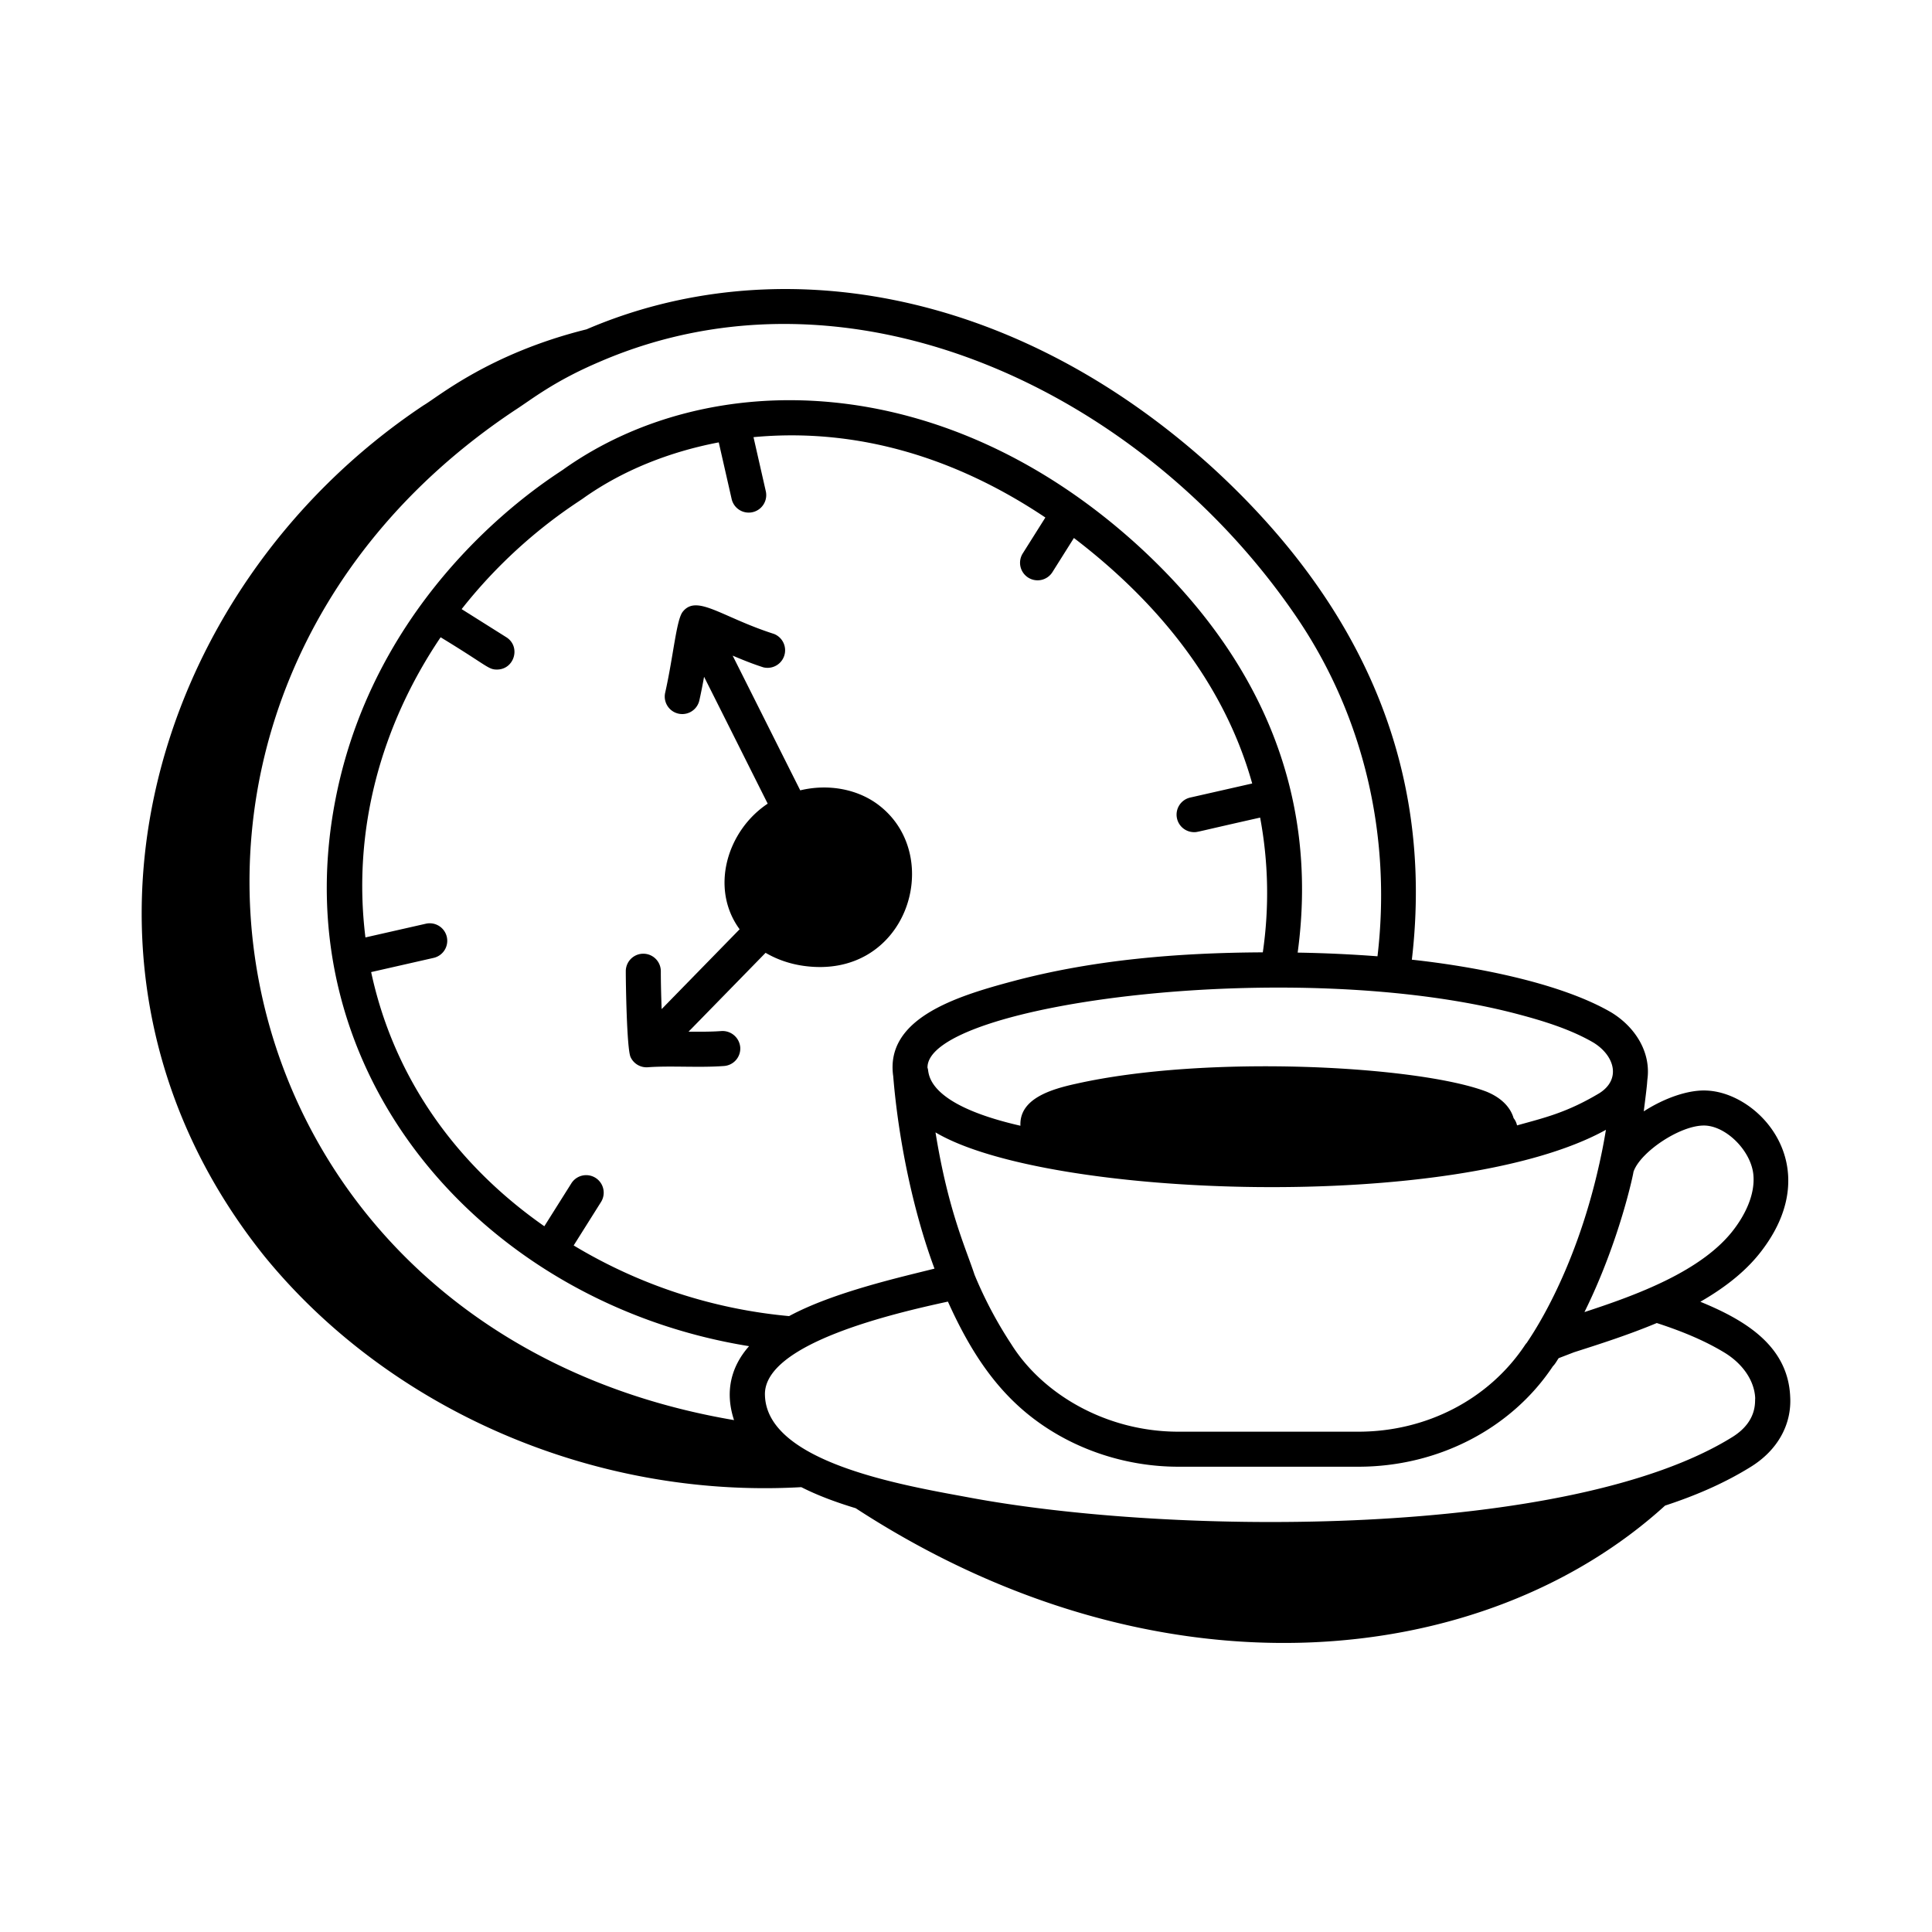 <svg height="512" viewBox="0 0 75 75" width="512" xmlns="http://www.w3.org/2000/svg"><path d="M66.27 42.336c-.708-.042-1.645.282-2.46.807.151-1.176.123-1.061.142-1.242.143-1.06-.478-2.037-1.404-2.6-2.022-1.177-5.424-1.796-7.74-2.046.897-7.666-2.136-13.966-7.735-19.098-7.805-7.086-17.068-8.482-24.304-5.372-3.763.934-5.772 2.628-6.328 2.951-10.778 7.185-15 22.033-6.172 33.035 4.805 5.89 12.7 9.42 20.837 8.96.584.296 1.261.56 2.112.818 11.801 7.682 24.427 6.258 31.42-.102 1.286-.421 2.383-.916 3.341-1.513 1.025-.64 1.578-1.629 1.516-2.714-.085-1.992-1.777-2.985-3.488-3.686 1.063-.61 1.867-1.283 2.425-2.04 2.426-3.247-.125-6.061-2.162-6.158zm-6.999 9.79a.643.643 0 0 0-.071.09c-1.403 2.106-3.823 3.362-6.471 3.362h-6.983c-2.814 0-5.282-1.467-6.49-3.4a16.023 16.023 0 0 1-1.423-2.689c-.361-1.092-1.026-2.499-1.517-5.53 4.326 2.573 20.22 3.119 26.026-.1-.117.708-.199 1.053-.256 1.324h-.001c-.98 4.42-2.769 6.853-2.814 6.944zm-28.638-1.035a19.671 19.671 0 0 1-8.363-2.743l1.061-1.686a.68.68 0 0 0-1.151-.725l-1.049 1.666c-3.591-2.51-5.884-5.949-6.723-9.867l2.42-.55a.68.68 0 1 0-.302-1.326l-2.34.531c-.517-4.168.608-8.23 2.919-11.652 1.828 1.111 1.844 1.253 2.185 1.253.681 0 .94-.893.363-1.256l-1.732-1.09c2.18-2.773 4.521-4.144 4.748-4.322 1.496-1.057 3.3-1.782 5.233-2.151l.503 2.21a.68.68 0 0 0 1.326-.301l-.48-2.112c4.11-.385 7.95.855 11.33 3.12l-.878 1.394a.68.68 0 0 0 1.152.726l.834-1.325c3.08 2.35 5.793 5.495 6.921 9.53l-2.402.545a.68.68 0 0 0 .15 1.344c.142 0 .055-.002 2.56-.565a15.91 15.91 0 0 1 .104 5.231c-3.276.016-6.57.282-9.73 1.128-2.183.583-4.94 1.444-4.617 3.684.196 2.409.756 5.192 1.602 7.466-1.264.32-3.924.912-5.644 1.843zM61.852 40.47c.82.5 1.094 1.42.239 1.965-1.284.769-2.162.961-3.2 1.253a.671.671 0 0 0-.133-.282c-.125-.432-.49-.803-1.068-1.034-2.645-1-10.821-1.448-15.93-.298-1.011.221-2.195.597-2.147 1.627-3.88-.886-3.516-2.158-3.607-2.24-.091-2.482 14.305-4.397 22.977-2.075.92.245 1.982.568 2.869 1.084zm-11.43-16.381c2.528 3.784 3.602 8.39 3.052 13.034a52.359 52.359 0 0 0-3.099-.143c.859-6.32-1.59-11.604-6.23-15.831-7.563-6.86-16.629-6.917-22.25-2.944-.145.144-7.18 4.203-8.867 12.802-2.115 10.767 5.851 19.612 16.051 21.251-.696.786-.95 1.761-.584 2.87C7.81 51.62 3.023 27.22 19.985 15.926c.652-.418 1.508-1.121 3.278-1.875 9.844-4.264 21.237 1.215 27.159 10.037zm17.715 30.193c-.023.092.11.88-.878 1.498-6.304 3.93-21.663 3.858-29.705 2.34-2.528-.466-7.795-1.356-7.859-3.962-.07-2.02 5.126-3.2 7.103-3.63.86 1.91 1.889 3.521 3.518 4.686 1.55 1.112 3.479 1.724 5.43 1.724h6.983c3.104 0 5.947-1.483 7.554-3.9.093-.093.141-.192.224-.314l.598-.23c1.005-.321 2.135-.683 3.211-1.134 1.071.348 1.904.712 2.609 1.137.731.439 1.184 1.106 1.212 1.785zm-.797-6.599c-1.23 1.668-3.865 2.608-5.832 3.252 1.396-2.82 1.931-5.53 1.902-5.439.252-.772 1.846-1.843 2.788-1.802.825.04 1.747.962 1.862 1.859.106.872-.404 1.707-.72 2.13z"/><path d="M34.172 31.301c-.825-.665-2-.887-3.107-.62-.975-1.94-1.57-3.133-2.624-5.23.375.159.76.316 1.189.454a.682.682 0 0 0 .416-1.296c-2.031-.65-2.998-1.554-3.544-.858-.248.316-.359 1.713-.68 3.14a.68.68 0 0 0 1.327.298c.072-.32.13-.62.183-.916 1.203 2.393 1.54 3.073 2.47 4.925-1.576 1.047-2.254 3.288-1.09 4.876l-3.027 3.099c-.018-.5-.032-1.004-.032-1.47a.68.68 0 0 0-1.36 0c0 .44.037 3.007.185 3.331a.682.682 0 0 0 .664.397c.9-.067 1.98.024 2.964-.049a.68.68 0 0 0 .63-.728.69.69 0 0 0-.729-.629c-.396.03-.827.027-1.277.024l2.99-3.061c.43.252.922.426 1.45.503 4.006.583 5.525-4.175 3.002-6.19z"/></svg>